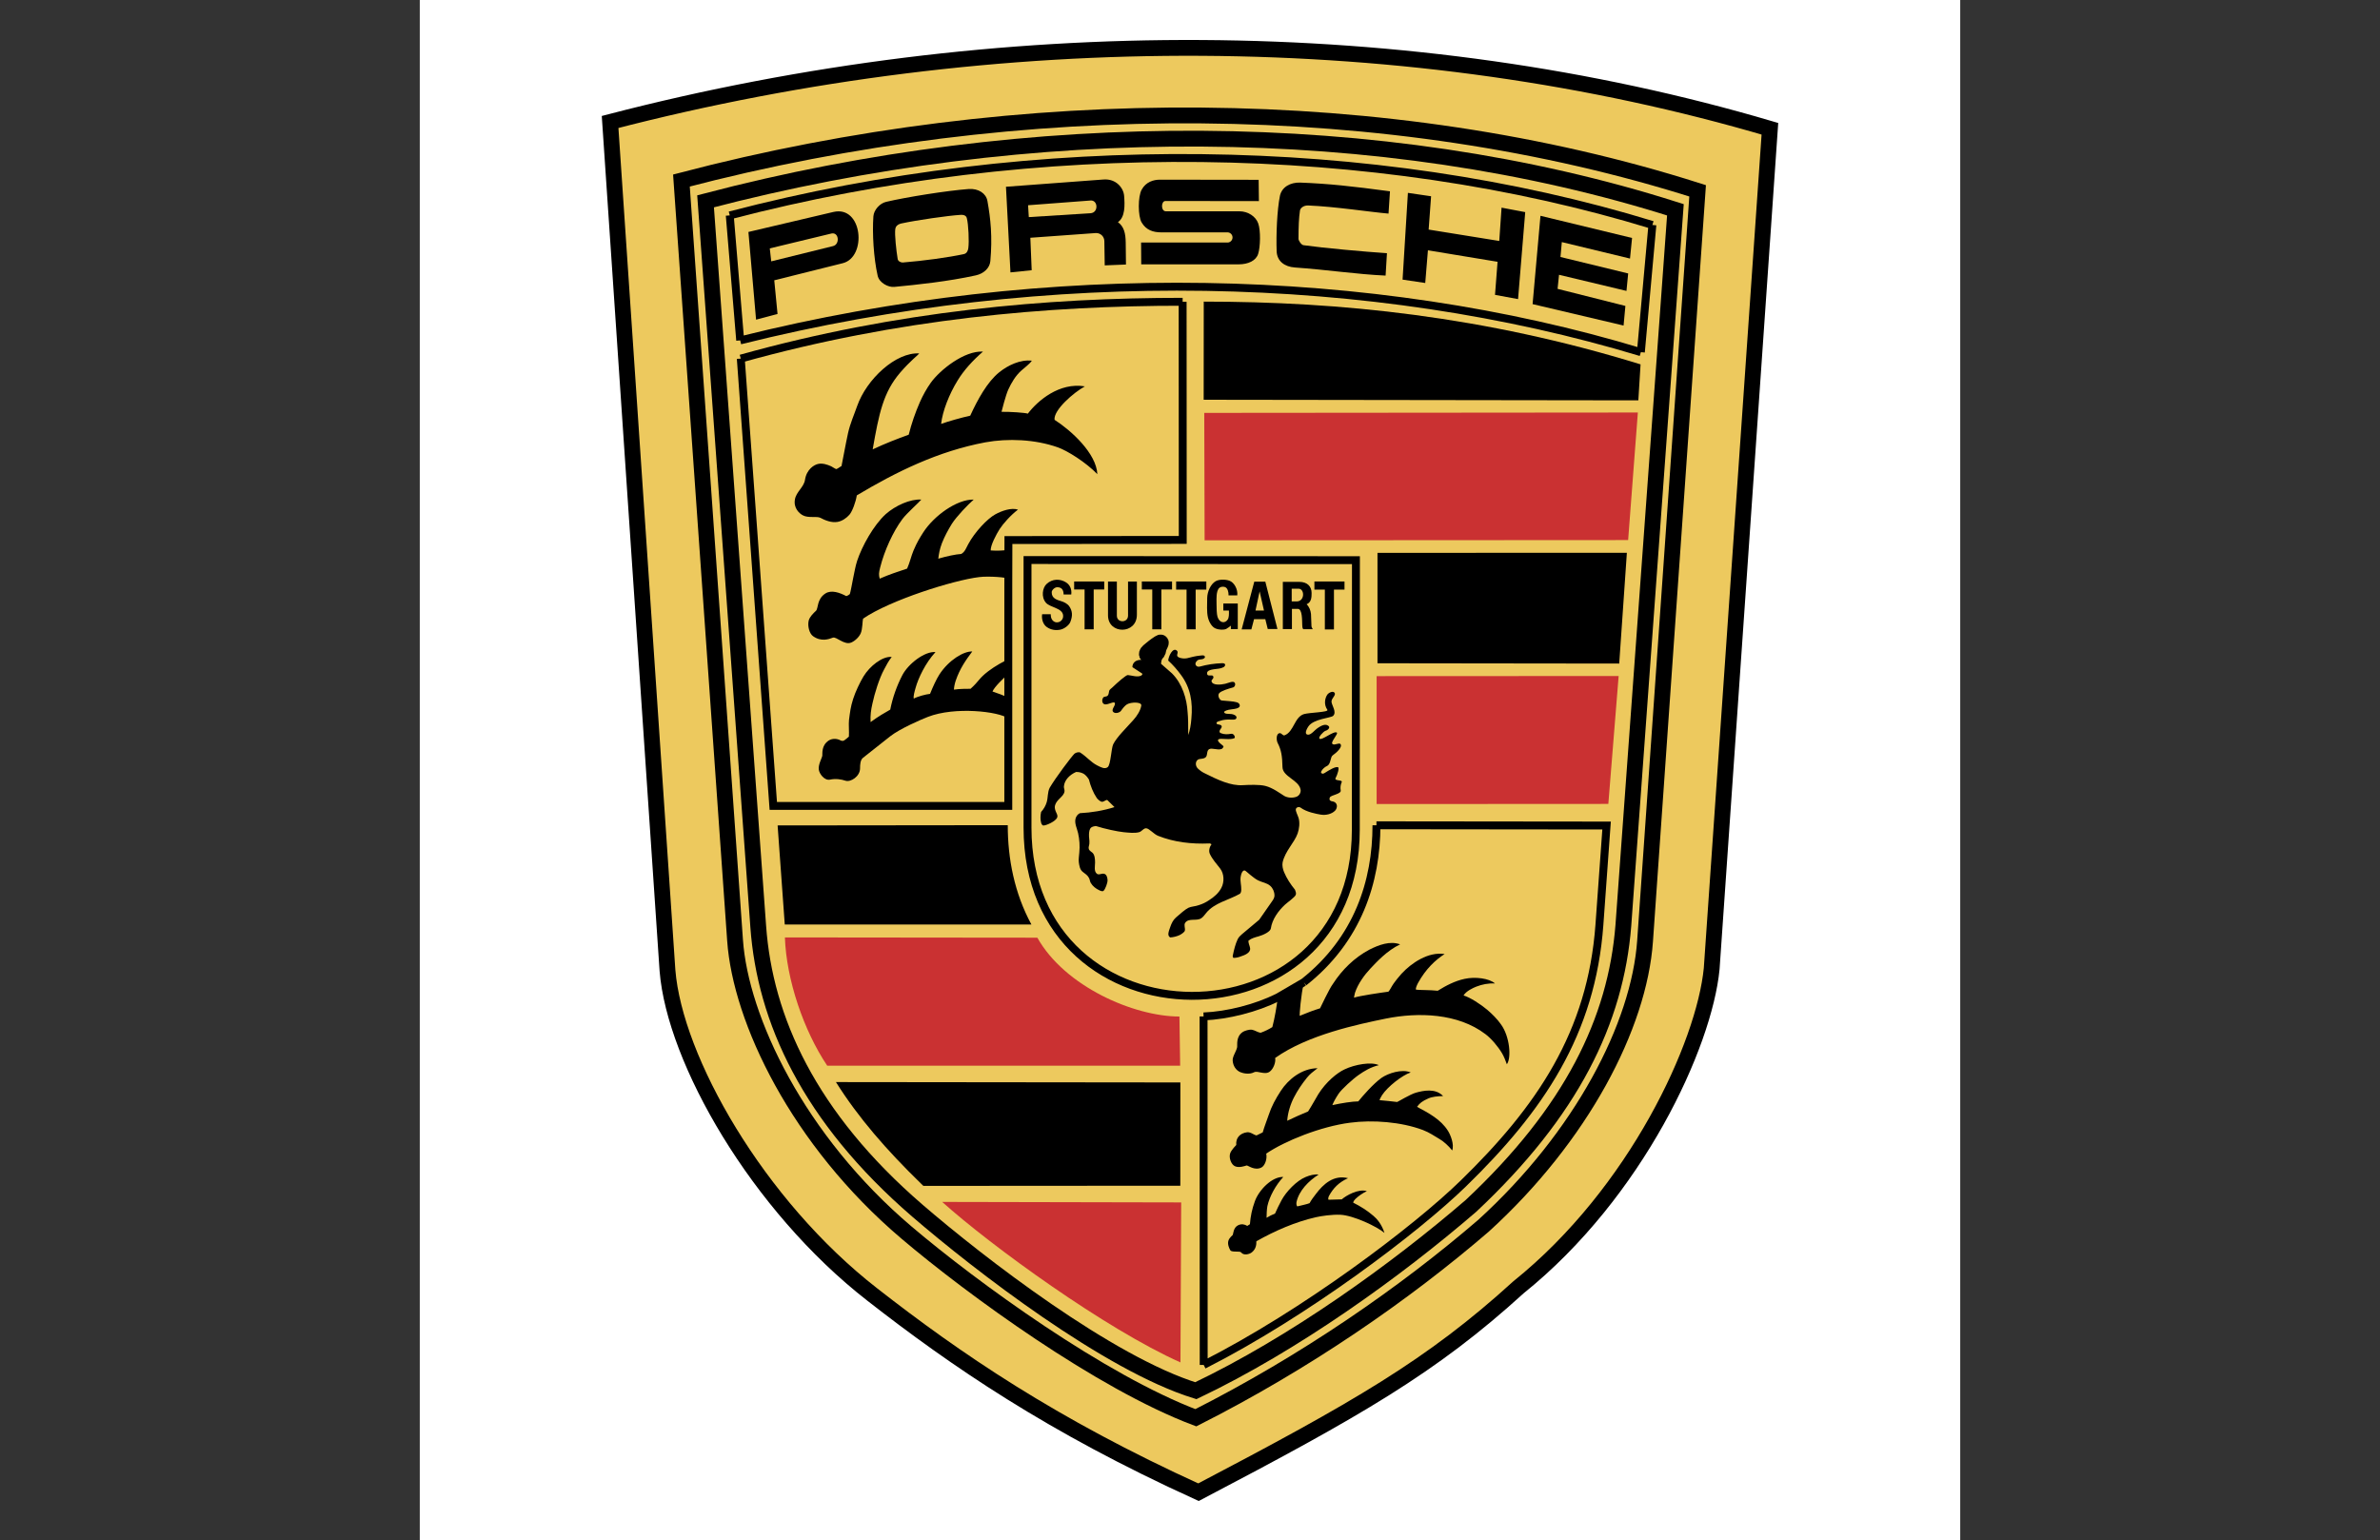 <?xml version="1.0" encoding="UTF-8" standalone="no"?><!-- Generator: Gravit.io --><svg xmlns="http://www.w3.org/2000/svg" xmlns:xlink="http://www.w3.org/1999/xlink" style="isolation:isolate" viewBox="0 0 309 200" width="309pt" height="200pt"><rect x="0" y="0" width="309" height="200" fill="#333333" stroke="none"/><g><path d=" M 54.5 0 L 254.5 0 L 254.5 200 L 54.5 200 L 54.5 0 Z " fill-rule="evenodd" fill="rgb(255,255,255)"/><mask id="_mask_ZJVn2hCNILp0iOlc47lSTIG9lDvyJV0J" x="-200%" y="-200%" width="400%" height="400%"><rect x="-200%" y="-200%" width="400%" height="400%" style="fill:white;"/><path d=" M 197.153 167.164 C 185.845 177.467 176.11 183.019 155.603 193.778 C 136.512 185.096 124.053 176.538 113.248 168.106 C 98.316 156.482 87.59 137.605 86.66 126.029 L 79.21 15.839 C 129.677 2.721 183.356 3.019 229.79 16.721 L 222.231 125.793 C 221.269 135.67 212.433 154.878 197.153 167.164 L 197.153 167.164 Z " fill-rule="evenodd" fill="black" stroke="none"/></mask><path d=" M 197.153 167.164 C 185.845 177.467 176.11 183.019 155.603 193.778 C 136.512 185.096 124.053 176.538 113.248 168.106 C 98.316 156.482 87.59 137.605 86.66 126.029 L 79.21 15.839 C 129.677 2.721 183.356 3.019 229.79 16.721 L 222.231 125.793 C 221.269 135.67 212.433 154.878 197.153 167.164 L 197.153 167.164 Z " fill-rule="evenodd" fill="rgb(237,201,94)"/><path d=" M 197.153 167.164 C 185.845 177.467 176.11 183.019 155.603 193.778 C 136.512 185.096 124.053 176.538 113.248 168.106 C 98.316 156.482 87.59 137.605 86.66 126.029 L 79.21 15.839 C 129.677 2.721 183.356 3.019 229.79 16.721 L 222.231 125.793 C 221.269 135.67 212.433 154.878 197.153 167.164 L 197.153 167.164 Z " fill-rule="evenodd" fill="rgb(237,201,94)" mask="url(#_mask_ZJVn2hCNILp0iOlc47lSTIG9lDvyJV0J)" vector-effect="non-scaling-stroke" stroke-width="2.052" stroke="rgb(0,0,0)" stroke-linejoin="miter" stroke-linecap="butt" stroke-miterlimit="2.613"/><mask id="_mask_JGvsnHJyxP5BZWIRea5LZrNEsCZQ0Lg6" x="-200%" y="-200%" width="400%" height="400%"><rect x="-200%" y="-200%" width="400%" height="400%" style="fill:white;"/><path d=" M 213.584 122.181 L 220.405 24.78 C 180.444 12.053 132.576 11.865 88.472 23.442 L 95.435 122.118 C 96.159 132.373 103.546 148.056 117.707 160.073 C 126.229 167.31 142.925 179.455 155.256 184.109 C 169.464 176.921 182.382 167.984 192.62 159.163 C 205.317 147.6 212.814 133.221 213.584 122.181 Z " fill-rule="evenodd" fill="black" stroke="none"/></mask><path d=" M 213.584 122.181 L 220.405 24.78 C 180.444 12.053 132.576 11.865 88.472 23.442 L 95.435 122.118 C 96.159 132.373 103.546 148.056 117.707 160.073 C 126.229 167.31 142.925 179.455 155.256 184.109 C 169.464 176.921 182.382 167.984 192.62 159.163 C 205.317 147.6 212.814 133.221 213.584 122.181 Z " fill-rule="evenodd" fill="rgb(237,201,94)"/><path d=" M 213.584 122.181 L 220.405 24.78 C 180.444 12.053 132.576 11.865 88.472 23.442 L 95.435 122.118 C 96.159 132.373 103.546 148.056 117.707 160.073 C 126.229 167.31 142.925 179.455 155.256 184.109 C 169.464 176.921 182.382 167.984 192.62 159.163 C 205.317 147.6 212.814 133.221 213.584 122.181 Z " fill-rule="evenodd" fill="rgb(237,201,94)" mask="url(#_mask_JGvsnHJyxP5BZWIRea5LZrNEsCZQ0Lg6)" vector-effect="non-scaling-stroke" stroke-width="2.052" stroke="rgb(0,0,0)" stroke-linejoin="miter" stroke-linecap="butt" stroke-miterlimit="2.613"/><mask id="_mask_dc4aROhusuLlc9bxB989NWLkaVVVuZ4b" x="-200%" y="-200%" width="400%" height="400%"><rect x="-200%" y="-200%" width="400%" height="400%" style="fill:white;"/><path d=" M 190.982 156.592 C 181.168 165.054 167.953 174.539 155.256 180.596 C 143.917 177.088 127.157 164.157 119.093 157.204 C 105.027 145.061 99.309 132.351 98.444 120.333 L 91.606 26.142 C 133.599 15.114 179.434 15.114 217.521 27.244 L 210.764 120.178 C 209.789 132.539 204.039 144.353 190.982 156.592 Z " fill-rule="evenodd" fill="black" stroke="none"/></mask><path d=" M 190.982 156.592 C 181.168 165.054 167.953 174.539 155.256 180.596 C 143.917 177.088 127.157 164.157 119.093 157.204 C 105.027 145.061 99.309 132.351 98.444 120.333 L 91.606 26.142 C 133.599 15.114 179.434 15.114 217.521 27.244 L 210.764 120.178 C 209.789 132.539 204.039 144.353 190.982 156.592 Z " fill-rule="evenodd" fill="rgb(237,201,94)"/><path d=" M 190.982 156.592 C 181.168 165.054 167.953 174.539 155.256 180.596 C 143.917 177.088 127.157 164.157 119.093 157.204 C 105.027 145.061 99.309 132.351 98.444 120.333 L 91.606 26.142 C 133.599 15.114 179.434 15.114 217.521 27.244 L 210.764 120.178 C 209.789 132.539 204.039 144.353 190.982 156.592 Z " fill-rule="evenodd" fill="rgb(237,201,94)" mask="url(#_mask_dc4aROhusuLlc9bxB989NWLkaVVVuZ4b)" vector-effect="non-scaling-stroke" stroke-width="2.052" stroke="rgb(0,0,0)" stroke-linejoin="miter" stroke-linecap="butt" stroke-miterlimit="2.613"/><path d=" M 94.746 27.971 L 96.1 44.205 M 96.1 44.205 C 136.187 34.186 178.179 35.192 213.037 45.732 M 213.037 45.732 L 214.532 29.215 M 214.532 29.215 C 178.415 18.142 134.565 17.543 94.746 27.972" fill="none" vector-effect="non-scaling-stroke" stroke-width="1.026" stroke="rgb(0,0,0)" stroke-linejoin="miter" stroke-linecap="butt" stroke-miterlimit="2.613"/><path d=" M 194.431 33.996 L 185.391 32.503 L 185.042 36.749 L 182.099 36.31 L 182.792 25.046 L 185.801 25.486 L 185.484 29.813 L 194.652 31.291 L 194.95 26.965 L 198.022 27.548 L 197.093 38.842 L 194.101 38.291 L 194.431 33.996 L 194.431 33.996 Z  M 150.797 30.176 C 149.695 30.176 148.813 29.877 148.23 28.902 C 147.727 28.1 147.727 25.488 148.23 24.623 C 148.781 23.616 149.773 23.333 150.592 23.333 L 163.413 23.35 L 163.446 26.117 L 151.318 26.101 C 150.719 26.101 150.703 27.439 151.364 27.439 L 160.925 27.439 C 162.043 27.439 163.036 28.116 163.351 28.995 C 163.697 29.94 163.634 32.08 163.351 32.96 C 163.083 33.842 162.074 34.327 160.814 34.327 L 148.167 34.327 L 148.15 31.497 L 159.412 31.497 C 159.757 31.469 160.023 31.182 160.023 30.836 C 160.023 30.49 159.757 30.202 159.412 30.175 L 150.797 30.175 L 150.797 30.176 Z  M 143.38 31.301 C 143.374 31.016 143.254 30.746 143.047 30.55 C 142.84 30.355 142.563 30.251 142.278 30.262 L 133.772 30.876 L 133.946 35.091 L 131.19 35.374 L 130.607 24.253 L 143.271 23.309 C 144.91 23.185 145.87 24.41 145.948 25.433 C 146.043 26.644 146.09 28.201 145.145 28.847 C 145.933 29.429 146.138 30.294 146.154 31.505 L 146.186 34.351 L 143.429 34.462 L 143.38 31.301 L 143.38 31.301 Z " fill-rule="evenodd" fill="rgb(0,0,0)"/><path d=" M 141.573 27.691 C 142.659 27.628 142.565 25.945 141.573 26.039 L 133.477 26.652 L 133.571 28.193 L 141.573 27.691 Z " fill-rule="evenodd" fill="rgb(237,201,94)"/><path d=" M 115.049 26.213 C 117.648 25.6 122.972 24.751 125.76 24.546 C 127.035 24.453 128.028 25.113 128.201 26.105 C 128.611 28.385 128.863 30.744 128.579 33.907 C 128.5 34.819 127.713 35.542 126.673 35.763 C 123.098 36.55 119.081 36.974 116.103 37.257 C 115.347 37.336 114.151 36.739 113.946 35.794 C 113.426 33.497 113.236 30.288 113.395 28.085 C 113.458 27.269 114.215 26.403 115.049 26.213 Z " fill-rule="evenodd" fill="rgb(0,0,0)"/><path d=" M 125.166 32.989 C 125.528 32.909 125.685 32.517 125.717 32.233 C 125.843 31.368 125.733 29.102 125.528 28.348 C 125.465 28.049 125.213 27.859 124.647 27.907 C 123.103 28.002 119.023 28.583 117.007 29.023 C 116.472 29.15 116.266 29.464 116.235 29.747 C 116.14 30.486 116.361 32.516 116.549 33.648 C 116.597 33.916 116.944 34.104 117.21 34.089 C 119.936 33.87 123.151 33.43 125.166 32.989 L 125.166 32.989 Z " fill-rule="evenodd" fill="rgb(237,201,94)"/><path d=" M 169.831 26.682 C 169.234 26.667 168.824 27.029 168.777 27.343 C 168.635 28.272 168.586 29.466 168.586 31.024 C 168.586 31.228 168.933 31.795 169.233 31.841 C 171.942 32.22 177.203 32.692 180.07 32.88 L 179.896 35.789 C 176.133 35.617 172.195 35.018 168.115 34.736 C 166.776 34.641 165.799 33.919 165.75 32.629 C 165.672 30.505 165.799 27.296 166.178 25.424 C 166.429 24.276 167.532 23.678 168.776 23.71 C 172.539 23.852 175.533 24.183 180.463 24.843 L 180.275 27.738 C 177.883 27.533 173.346 26.825 169.831 26.682 Z  M 108.196 27.527 C 112.008 26.631 112.59 33.395 109.408 34.181 L 100.524 36.399 L 100.949 40.772 L 98.161 41.511 L 97.168 30.122 L 108.196 27.527 Z " fill-rule="evenodd" fill="rgb(0,0,0)"/><path d=" M 108.149 31.958 C 109.062 31.752 108.937 30.117 107.959 30.321 L 99.942 32.256 L 100.131 33.939 L 108.149 31.958 Z " fill-rule="evenodd" fill="rgb(237,201,94)"/><path d=" M 202.412 35.684 L 202.224 37.51 L 211.028 39.728 L 210.792 42.275 L 198.979 39.492 L 200.002 28.024 L 211.894 30.902 L 211.627 33.576 L 202.775 31.438 L 202.6 33.373 L 211.39 35.512 L 211.169 37.777 L 202.412 35.684 Z " fill-rule="evenodd" fill="rgb(0,0,0)"/><path d=" M 130.91 85.655 L 130.91 76.108 L 130.92 72.082 L 130.925 70.131 L 153.559 70.115 L 153.544 39.189 M 153.544 39.189 C 135.934 39.189 116.64 40.856 96.178 46.568 M 96.178 46.568 L 100.398 104.658 L 130.909 104.658 L 130.909 85.655" fill="none" vector-effect="non-scaling-stroke" stroke-width="1.026" stroke="rgb(0,0,0)" stroke-linejoin="miter" stroke-linecap="butt" stroke-miterlimit="2.613"/><path d=" M 130.877 75.179 C 130.877 74.975 128.373 74.785 127.128 74.941 C 123.82 75.335 115.55 77.931 112.054 80.338 C 111.976 80.542 111.99 81.69 111.755 82.225 C 111.55 82.712 111.031 83.216 110.526 83.436 C 109.628 83.828 108.588 82.634 108.132 82.807 C 107.658 82.98 106.651 83.389 105.564 82.618 C 105.076 82.273 104.825 81.298 104.997 80.573 C 105.155 80.054 105.596 79.645 105.943 79.315 C 106.259 79 106.037 77.79 107.171 77.065 C 107.958 76.563 109.046 76.973 109.881 77.412 C 110.07 77.349 110.196 77.271 110.337 77.145 C 110.446 76.813 110.621 75.807 110.778 75.02 C 110.968 74.17 111.032 73.619 111.283 72.834 C 111.912 70.931 113.424 68.194 115 66.762 C 116.244 65.661 118.182 64.78 119.614 64.875 C 119.472 65.094 117.693 66.683 117.172 67.392 C 115.943 69.026 114.81 71.543 114.275 73.683 C 114.085 74.406 114.085 74.675 114.212 75.146 C 115.377 74.626 116.889 74.124 117.772 73.839 C 118.118 73.07 118.307 72.188 118.607 71.481 C 119.079 70.379 119.38 69.907 119.867 69.137 C 121.268 66.967 124.23 64.827 126.419 64.875 C 125.694 65.504 124.182 67.077 123.584 68.02 C 123.097 68.806 122.639 69.656 122.292 70.537 C 121.994 71.323 121.899 71.905 121.82 72.55 C 122.954 72.221 124.073 71.984 124.797 71.937 C 125.286 71.669 125.443 71.15 125.711 70.662 C 126.545 69.105 128.183 67.359 129.223 66.793 C 130.058 66.337 131.286 65.896 132.168 66.18 C 131.223 66.888 130.231 68.019 129.79 68.696 C 129.333 69.419 128.593 70.82 128.624 71.481 C 129.397 71.543 130.402 71.503 130.844 71.393 L 130.877 75.179 L 130.888 71.152 L 130.877 75.179 L 130.877 75.179 Z " fill-rule="evenodd" fill="rgb(0,0,0)"/><path d=" M 120.847 49.701 C 122.044 48.035 125.194 45.519 127.62 45.66 C 126.298 46.807 125.131 48.082 124.313 49.435 C 123.241 51.18 122.374 53.368 122.187 55.05 C 122.989 54.751 124.879 54.217 125.967 53.98 C 126.927 51.888 128.188 49.576 129.747 48.333 C 130.865 47.436 132.471 46.665 133.968 46.838 C 133.622 47.326 133.054 47.704 132.629 48.098 C 131.856 48.774 131.321 49.687 130.896 50.614 C 130.581 51.306 130.045 53.383 130.03 53.478 C 131.116 53.462 133.039 53.587 133.447 53.714 C 134.724 52.046 137.512 49.624 140.852 50.174 C 139.402 50.961 136.756 53.257 136.914 54.516 C 139.087 55.916 142.331 58.857 142.473 61.577 C 140.993 60.037 138.551 58.51 137.323 58.086 C 134.377 57.047 130.865 56.906 127.935 57.44 C 121.823 58.589 116.421 61.232 111.239 64.331 C 111.114 65.165 110.656 66.423 110.278 66.847 C 109.901 67.272 109.333 67.681 108.72 67.777 C 107.948 67.901 107.16 67.588 106.498 67.241 C 106.073 67.005 104.954 67.305 104.247 66.925 C 103.758 66.674 103.002 65.966 103.207 64.85 C 103.38 63.859 104.372 63.261 104.513 62.317 C 104.719 60.934 105.725 60.334 106.246 60.242 C 106.813 60.131 107.396 60.321 107.916 60.555 C 108.136 60.665 108.371 60.855 108.578 60.918 C 108.782 60.855 109.081 60.603 109.255 60.525 C 109.302 60.366 109.822 57.489 110.105 56.231 C 110.388 54.972 110.877 53.901 111.287 52.724 C 112.515 49.232 116.312 45.708 119.352 45.896 C 119.194 46.117 118.217 46.825 116.863 48.397 C 114.673 50.962 114.121 53.683 113.303 58.355 C 114.988 57.568 116.453 57.003 117.98 56.451 C 118.343 55.004 118.831 53.588 119.43 52.219 C 119.824 51.338 120.296 50.472 120.847 49.701 L 120.847 49.701 Z " fill-rule="evenodd" fill="rgb(0,0,0)"/><path d=" M 212.646 53.569 L 156.351 53.618 L 156.398 70.165 L 211.385 70.134 L 212.646 53.569 Z " fill-rule="evenodd" fill="rgb(202,49,50)"/><path d=" M 169.289 127.59 C 168.895 129.177 168.706 131.852 168.738 131.917 C 169.698 131.522 170.596 131.175 171.385 130.941 C 171.446 130.845 172.566 128.408 173.071 127.747 C 174.25 125.923 175.841 124.364 177.778 123.327 C 178.992 122.713 180.472 122.147 181.78 122.636 C 180.062 123.452 178.724 124.932 177.919 125.781 C 177.179 126.567 176.312 127.73 175.919 128.926 C 175.855 129.13 175.793 129.556 175.793 129.556 C 176.595 129.304 179.163 128.926 180.235 128.784 C 180.361 128.767 180.691 128.06 180.943 127.714 C 181.259 127.29 181.447 127.023 181.952 126.457 C 183.245 125.057 185.433 123.561 187.559 123.891 C 186.394 124.631 185.117 125.811 184.094 127.667 C 183.952 127.95 183.764 128.344 183.843 128.516 C 184.157 128.58 185.718 128.548 186.662 128.66 C 187.748 127.984 188.899 127.384 190.143 127.118 C 191.544 126.802 193.371 127.055 194.097 127.714 C 193.246 127.667 192.441 127.825 191.671 128.124 C 191.229 128.298 190.348 128.707 190.015 129.272 C 190.853 129.508 192.222 130.405 193.088 131.128 C 193.685 131.631 194.411 132.355 194.867 133.017 C 196.018 134.573 196.253 137.372 195.639 138.207 C 195.467 137.718 195.276 137.233 195.011 136.774 C 194.458 135.847 193.591 134.841 192.851 134.289 C 189.277 131.569 184.125 131.427 179.922 132.275 C 176.312 133.017 169.807 134.369 165.555 137.388 C 165.664 137.926 165.332 138.819 164.846 139.168 C 164.199 139.638 163.285 138.993 162.813 139.247 C 162.169 139.576 161.365 139.37 161.034 139.23 C 160.466 138.992 160.089 138.411 160.041 137.735 C 159.994 137.199 160.513 136.555 160.624 135.974 C 160.673 135.736 160.419 134.573 161.412 133.976 C 161.601 133.867 162.169 133.661 162.561 133.725 C 162.954 133.803 163.271 134.054 163.663 134.118 C 164.198 133.928 164.71 133.68 165.191 133.378 C 165.508 132.166 165.742 130.765 165.901 129.523 L 169.289 127.59 L 169.289 127.59 Z " fill-rule="evenodd" fill="rgb(0,0,0)"/><path d=" M 165.902 129.523 C 163.081 130.924 159.395 131.868 156.262 131.994 M 156.262 131.994 L 156.278 177.248 M 156.278 177.248 C 169.431 170.58 183.857 159.664 190.002 153.671 C 199.94 143.994 206.635 134.195 207.657 120.069 M 207.656 120.07 L 208.586 107.204 L 178.707 107.172 M 178.708 107.171 C 178.708 114.47 176.282 122.029 169.276 127.554 M 169.276 127.554 L 165.902 129.523" fill="none" vector-effect="non-scaling-stroke" stroke-width="1.026" stroke="rgb(0,0,0)" stroke-linejoin="miter" stroke-linecap="butt" stroke-miterlimit="2.613"/><path d=" M 169.831 144.333 C 170.305 143.61 170.873 142.553 171.154 142.098 C 172.147 140.509 173.58 139.33 174.559 138.874 C 175.896 138.23 178.054 137.851 179.015 138.323 C 177.959 138.576 177.157 139.063 176.415 139.582 C 175.658 140.1 174.178 141.454 173.8 142.02 C 173.377 142.65 173.09 143.215 172.981 143.513 C 174.177 143.247 175.612 143.026 176.351 143.026 C 176.889 142.35 178.305 140.73 179.36 139.975 C 180.211 139.377 182.023 138.78 183.156 139.267 C 182.07 139.614 180.149 141.123 179.439 142.208 C 179.282 142.461 179.139 142.729 179.109 142.869 C 179.691 142.917 180.793 143.026 181.393 143.106 C 181.454 143.106 183.094 142.099 183.833 141.894 C 184.796 141.627 186.37 141.282 187.361 142.336 C 186.638 142.351 185.958 142.413 185.424 142.651 C 184.654 142.997 184.322 143.248 183.976 143.735 C 185.487 144.537 187.064 145.372 187.994 146.852 C 188.322 147.371 188.827 148.597 188.543 149.399 C 188.071 148.802 187.425 148.22 186.906 147.92 C 186.166 147.494 185.63 147.086 184.731 146.74 C 181.912 145.686 178.225 145.402 175.28 145.796 C 171.47 146.284 166.79 148.173 164.397 149.808 C 164.555 150.546 164.193 151.411 163.768 151.616 C 162.87 152.071 162.005 151.301 161.846 151.348 C 161.608 151.427 160.883 151.678 160.364 151.459 C 159.846 151.254 159.516 150.34 159.72 149.758 C 159.876 149.318 160.507 148.688 160.507 148.688 C 160.411 147.73 161.042 147.149 161.909 147.037 C 162.398 146.99 162.745 147.369 163.138 147.447 C 163.501 147.274 163.752 147.149 163.942 147.053 C 164.163 146.267 164.493 145.465 164.712 144.804 C 165.075 143.687 165.611 142.696 166.289 141.659 C 167.263 140.164 168.998 138.748 171.062 138.716 C 170.432 139.205 170.069 139.473 169.676 139.96 C 168.999 140.809 168.478 141.58 168.006 142.491 C 167.581 143.293 167.188 144.489 167.122 145.543 C 167.88 145.183 169.045 144.647 169.831 144.333 L 169.831 144.333 Z  M 169.527 152.841 C 170.063 152.622 170.629 152.464 171.197 152.527 C 169.874 153.375 168.66 154.618 168.329 156.095 C 168.299 156.255 168.299 156.567 168.44 156.662 C 168.817 156.567 169.777 156.362 170.031 156.239 C 170.188 155.909 170.581 155.39 170.849 155.044 C 171.793 153.785 173.149 152.527 175.021 152.999 C 173.795 153.547 173.086 154.319 172.549 155.295 C 172.455 155.469 172.391 155.797 172.517 155.797 C 172.833 155.797 174.03 155.75 174.203 155.75 C 174.754 155.262 176.361 154.334 177.464 154.681 C 176.914 154.94 176.409 155.285 175.969 155.704 C 175.86 155.829 175.715 155.987 175.685 156.176 C 176.662 156.662 177.527 157.213 178.332 157.906 C 178.758 158.267 179.372 158.944 179.749 160.107 C 178.804 159.291 175.715 157.828 174.031 157.749 C 172.93 157.702 171.559 157.906 170.866 158.063 C 168.203 158.661 165.461 159.857 163.116 161.194 C 163.131 161.65 163.053 162.202 162.533 162.625 C 162.186 162.909 161.431 163.051 161.147 162.642 C 160.991 162.421 159.965 162.656 159.744 162.374 C 159.744 162.374 159.476 161.964 159.444 161.477 C 159.414 160.958 159.761 160.644 160.044 160.376 C 160.123 160.282 160.107 159.402 160.767 159.101 C 161.177 158.912 161.588 158.977 161.934 159.196 C 162.076 159.117 162.185 159.038 162.279 158.977 C 162.358 157.954 162.549 157.01 162.925 155.988 C 163.446 154.539 165.147 152.778 166.612 152.841 C 165.621 153.911 164.817 155.39 164.549 156.617 C 164.47 157.01 164.44 157.78 164.44 158.143 C 164.791 157.928 165.159 157.744 165.541 157.592 C 165.699 157.215 166.155 156.271 166.392 155.845 C 166.992 154.744 168.33 153.329 169.527 152.841 Z " fill-rule="evenodd" fill="rgb(0,0,0)"/><path d=" M 101.905 121.735 C 102.094 127.208 104.331 133.816 107.402 138.394 L 153.223 138.394 L 153.128 132.006 C 147.237 132.006 138.243 128.122 134.683 121.768 L 101.905 121.735 Z " fill-rule="evenodd" fill="rgb(202,49,50)"/><path d=" M 133.404 107.458 C 133.404 136.559 176.027 136.559 176.027 107.758 M 176.027 107.758 L 176.043 72.743 L 133.405 72.727 L 133.405 107.457" fill="none" vector-effect="non-scaling-stroke" stroke-width="1.026" stroke="rgb(0,0,0)" stroke-linejoin="miter" stroke-linecap="butt" stroke-miterlimit="2.613"/><path d=" M 147.135 93.513 C 147.64 92.962 148.082 92.238 148.175 91.625 C 148.253 91.121 146.836 91.154 146.316 91.468 C 146.032 91.641 145.764 91.987 145.544 92.302 C 145.386 92.538 144.819 92.727 144.536 92.459 C 144.236 92.176 144.773 91.688 144.757 91.389 C 144.757 90.887 143.795 91.641 143.354 91.437 C 143.055 91.295 143.039 90.84 143.244 90.573 C 143.354 90.429 143.67 90.494 143.812 90.336 C 143.954 90.178 143.954 89.944 144.002 89.738 C 144.065 89.502 144.316 89.393 144.474 89.22 C 145.073 88.637 146.207 87.647 146.427 87.662 C 146.945 87.71 147.686 87.977 148.143 87.74 C 148.237 87.694 148.41 87.538 148.253 87.442 L 147.024 86.64 C 147.013 86.384 147.116 86.136 147.306 85.964 C 147.874 85.46 148.756 85.806 149.497 85.696 C 150.016 85.617 150.505 85.413 150.882 85.051 C 150.976 85.428 150.74 85.806 150.74 86.199 C 151.213 86.64 151.702 87.017 152.158 87.442 C 153.512 88.795 154.095 90.76 154.19 92.491 C 154.269 93.293 154.269 94.112 154.269 95.449 C 154.49 94.884 154.631 94.048 154.678 93.325 C 154.883 91.186 154.552 89.283 153.34 87.662 C 152.847 86.98 152.287 86.348 151.669 85.776 C 151.733 85.147 152.269 84.076 152.772 84.469 C 153.103 84.722 152.616 85.098 152.962 85.319 C 153.341 85.556 153.892 85.524 154.128 85.476 C 154.68 85.335 155.215 85.194 155.717 85.147 C 155.955 85.13 156.347 85.02 156.427 85.257 C 156.491 85.414 156.318 85.524 156.144 85.587 C 155.939 85.65 155.625 85.604 155.45 85.777 C 155.308 85.918 155.167 86.075 155.215 86.279 C 155.276 86.516 155.529 86.641 155.78 86.562 C 156.731 86.3 157.709 86.152 158.695 86.121 C 159.216 86.121 159.105 86.499 158.853 86.641 C 158.68 86.735 158.411 86.814 158.238 86.83 C 157.309 86.94 156.616 87.003 156.727 87.539 C 156.806 87.9 157.388 87.553 157.513 87.82 C 157.655 88.103 157.262 88.261 157.294 88.45 C 157.388 89.046 158.538 88.922 159.074 88.795 C 159.467 88.701 160.097 88.386 160.288 88.638 C 160.46 88.857 160.318 89.204 160.097 89.267 C 159.529 89.425 158.553 89.707 158.285 90.023 C 158.034 90.321 158.334 90.935 158.632 90.966 C 159.308 91.045 160.05 91.045 160.585 91.202 C 160.79 91.265 160.964 91.407 160.964 91.627 C 160.964 91.863 160.727 91.942 160.539 92.004 C 160.176 92.114 159.562 92.114 159.229 92.255 C 159.12 92.303 158.899 92.382 158.932 92.508 C 159.025 92.744 159.499 92.681 159.892 92.728 C 160.113 92.744 160.539 92.916 160.539 93.152 C 160.539 93.404 160.318 93.482 159.922 93.452 C 159.308 93.404 158.743 93.482 158.475 93.593 C 158.394 93.624 157.924 93.686 157.938 93.908 C 157.97 94.174 158.475 94.002 158.598 94.269 C 158.709 94.521 158.363 94.663 158.333 94.977 C 158.333 95.104 158.394 95.166 158.522 95.214 C 158.932 95.387 159.404 95.37 159.812 95.292 C 160.238 95.214 160.396 95.78 160.287 95.843 C 159.734 96.142 158.505 95.828 158.222 96 C 157.829 96.252 158.883 96.819 158.852 96.945 C 158.819 97.086 158.694 97.228 158.598 97.26 C 158.065 97.464 157.372 97.071 156.978 97.291 C 156.648 97.495 156.789 98.014 156.585 98.283 C 156.331 98.613 155.764 98.472 155.513 98.66 C 155.183 98.896 155.166 99.461 155.529 99.808 C 155.813 100.076 156.08 100.264 156.443 100.436 C 158.083 101.254 159.783 102.073 161.374 101.962 C 162.193 101.915 163.53 101.869 164.272 102.058 C 165.233 102.293 166.207 103.032 166.714 103.346 C 167.122 103.597 167.784 103.663 168.305 103.474 C 168.682 103.346 168.933 102.906 168.856 102.53 C 168.618 101.271 166.54 100.878 166.507 99.619 C 166.477 98.173 166.351 97.386 165.877 96.472 C 165.705 96.127 165.673 95.325 166.084 95.215 C 166.414 95.136 166.523 95.593 166.791 95.482 C 168.005 95.009 168.052 93.091 169.313 92.729 C 170.052 92.524 172.54 92.492 172.336 92.178 C 171.817 91.439 172.053 90.589 172.336 90.196 C 172.525 89.945 173.046 89.692 173.25 89.945 C 173.533 90.274 172.825 90.667 172.873 91.156 C 172.92 91.611 173.581 92.492 173.078 92.964 C 172.778 93.246 170.524 93.342 169.863 94.348 C 169.454 94.962 169.408 95.45 169.896 95.402 C 170.289 95.356 170.619 94.884 170.98 94.616 C 171.626 94.145 172.147 93.955 172.51 94.301 C 172.699 94.474 172.447 94.805 172.1 94.898 C 171.817 94.993 171.124 95.733 171.312 95.92 C 171.595 96.219 173.17 94.852 173.566 95.135 C 173.77 95.291 172.792 96.299 172.966 96.567 C 173.17 96.897 173.833 96.378 174.038 96.63 C 174.335 97.008 173.517 97.746 173.045 98.076 C 172.684 98.313 172.824 99.193 172.305 99.46 C 171.722 99.744 171.454 100.246 171.516 100.325 C 171.58 100.45 171.721 100.544 171.942 100.404 C 172.586 99.994 173.39 99.507 173.721 99.634 C 173.91 99.713 173.644 100.608 173.407 101.032 C 173.169 101.458 174.368 101.223 174.193 101.583 C 174.045 101.914 174.001 102.282 174.068 102.638 C 174.163 103.126 172.777 103.235 172.651 103.566 C 172.509 103.945 172.792 104.038 172.935 104.055 C 173.77 104.18 173.658 104.95 173.328 105.281 C 172.888 105.723 172.131 105.896 171.47 105.786 C 170.902 105.69 169.626 105.454 168.872 104.888 C 168.634 104.716 168.288 104.841 168.24 105.077 C 168.193 105.345 168.477 105.833 168.603 106.242 C 168.777 106.854 168.682 107.626 168.477 108.224 C 168.037 109.466 166.854 110.503 166.523 111.998 C 166.445 112.393 166.556 112.879 166.714 113.258 C 167.059 114.075 167.563 114.847 168.131 115.538 C 168.21 115.759 168.32 116.01 168.226 116.214 C 168.101 116.529 167.122 117.205 166.84 117.473 C 165.942 118.306 165.17 119.392 164.996 120.571 C 164.933 120.994 164.022 121.42 163.406 121.594 C 162.95 121.718 162.477 121.845 162.098 122.143 C 162.052 122.49 162.256 122.789 162.303 123.134 C 162.381 123.732 161.626 124.031 161.042 124.22 C 160.766 124.327 160.473 124.385 160.177 124.392 C 160.068 124.392 160.034 124.204 160.051 124.111 C 160.223 123.293 160.381 122.632 160.695 121.957 C 160.823 121.704 161.027 121.5 161.233 121.327 L 163.484 119.439 L 165.249 116.906 C 165.405 116.671 165.468 116.466 165.468 116.294 C 165.468 115.805 165.264 115.35 164.917 115.036 C 164.477 114.642 163.831 114.58 163.342 114.326 C 162.712 114.014 161.798 113.131 161.673 113.067 C 161.326 112.895 161.122 113.523 161.075 113.886 C 160.996 114.437 161.169 114.956 161.154 115.506 C 161.154 115.759 161.122 115.901 160.996 116.057 C 159.517 116.905 157.673 117.22 156.587 118.574 C 156.396 118.809 156.225 119.062 155.972 119.235 C 155.356 119.66 154.334 119.171 153.876 119.832 C 153.672 120.132 153.909 120.525 153.83 120.855 C 153.782 121.044 153.42 121.295 153.138 121.437 C 152.759 121.607 152.354 121.707 151.94 121.735 C 151.484 121.516 151.767 120.872 151.924 120.414 C 152.081 119.942 152.302 119.472 152.665 119.156 C 153.201 118.686 153.876 118.088 154.304 117.881 C 154.665 117.708 155.217 117.708 155.657 117.536 C 156.122 117.394 156.563 117.181 156.964 116.906 C 157.611 116.499 158.208 115.994 158.571 115.301 C 158.981 114.517 158.935 113.464 158.414 112.786 C 157.942 112.172 157.391 111.574 157.076 110.881 C 156.902 110.504 157.028 109.986 157.297 109.639 C 157.281 109.625 157.093 109.497 156.981 109.53 C 154.729 109.626 152.446 109.375 150.351 108.539 C 149.799 108.318 149.232 107.611 148.838 107.565 C 148.476 107.516 148.255 107.973 147.893 108.067 C 147.31 108.225 146.553 108.13 145.877 108.067 C 145.089 107.988 143.451 107.642 142.269 107.265 C 142.08 107.297 141.876 107.328 141.702 107.439 C 141.45 107.612 141.404 107.988 141.387 108.305 C 141.356 108.728 141.481 109.121 141.434 109.561 C 141.419 109.782 141.294 110.019 141.356 110.224 C 141.419 110.475 141.67 110.585 141.844 110.743 C 142.127 111.011 142.175 111.56 142.175 112 C 142.175 112.488 142.001 113.133 142.411 113.465 C 142.663 113.669 143.01 113.4 143.325 113.465 C 143.672 113.526 143.781 113.951 143.797 114.281 C 143.814 114.658 143.499 115.461 143.293 115.665 C 143.151 115.808 142.914 115.698 142.742 115.619 C 142.287 115.414 141.86 115.083 141.609 114.644 C 141.499 114.454 141.499 114.219 141.388 114.017 C 141.215 113.67 140.899 113.466 140.585 113.228 C 140.207 112.945 140.128 112.428 140.065 111.97 C 140.018 111.546 140.097 111.134 140.128 110.711 C 140.21 109.869 140.156 109.019 139.971 108.194 C 139.829 107.566 139.483 106.935 139.64 106.307 C 139.719 106.008 139.923 105.725 140.207 105.6 C 141.735 105.521 143.247 105.268 144.696 104.811 L 143.752 103.883 C 143.514 103.883 143.326 104.12 143.09 104.12 C 142.838 104.12 142.491 103.759 142.398 103.632 C 141.909 102.908 141.595 102.075 141.374 101.226 C 141.168 100.896 140.917 100.563 140.538 100.408 C 140.276 100.293 139.991 100.239 139.704 100.25 C 138.916 100.597 138.191 101.273 138.128 102.138 C 138.112 102.359 138.238 102.548 138.207 102.766 C 138.16 103.145 137.876 103.396 137.608 103.664 C 137.34 103.931 137.088 104.199 136.978 104.576 C 136.884 104.89 136.995 105.22 137.135 105.52 C 137.23 105.724 137.34 105.928 137.262 106.148 C 137.072 106.666 135.829 107.202 135.467 107.202 C 135.341 107.202 135.23 107.03 135.183 106.887 C 135.041 106.415 135.073 105.913 135.168 105.439 C 135.499 105.078 135.751 104.655 135.892 104.182 C 136.081 103.555 135.986 102.877 136.286 102.294 C 137.073 100.959 139.089 98.285 139.484 97.891 C 139.657 97.717 140.082 97.623 140.256 97.733 C 141.107 98.284 141.611 98.96 142.429 99.385 C 142.871 99.605 143.422 99.936 143.816 99.62 C 144.209 99.306 144.273 97.199 144.525 96.663 C 144.978 95.731 146.254 94.504 147.135 93.513 L 147.135 93.513 Z  M 162.814 80.41 L 162.468 81.731 L 161.207 81.731 L 162.846 75.533 L 164.279 75.533 L 165.853 81.685 L 164.595 81.685 L 164.279 80.41 L 162.814 80.41 L 162.814 80.41 Z  M 159.504 77.314 C 159.521 76.906 159.395 76.371 159.064 76.245 C 158.716 76.119 158.355 76.228 158.199 76.465 C 157.929 76.906 157.929 77.503 157.946 78.414 C 157.946 78.965 157.962 79.737 158.071 80.098 C 158.339 80.932 159.048 80.98 159.394 80.46 C 159.569 80.209 159.569 79.722 159.552 79.282 L 158.827 79.282 L 158.827 78.369 L 160.702 78.369 L 160.702 81.703 L 159.804 81.703 L 159.804 81.247 C 159.788 81.279 159.394 81.577 159.204 81.672 C 158.89 81.813 158.292 81.813 157.804 81.608 C 157.394 81.436 157.002 80.886 156.827 80.178 C 156.655 79.437 156.732 78.477 156.732 77.66 C 156.748 76.796 157.204 75.835 157.834 75.474 C 158.276 75.222 159.094 75.222 159.615 75.41 C 160.245 75.631 160.732 76.543 160.638 77.313 L 159.504 77.313 L 159.504 77.314 L 159.504 77.314 Z  M 138.404 75.627 C 138.908 75.942 139.176 76.524 139.083 77.201 L 138.089 77.201 C 138.089 76.572 137.821 76.272 137.287 76.257 C 136.956 76.24 136.546 76.619 136.546 76.902 C 136.529 77.735 137.271 77.909 137.774 78.066 C 138.152 78.177 138.608 78.412 138.829 78.742 C 139.239 79.339 139.286 79.969 138.956 80.787 C 138.799 81.179 138.2 81.651 137.696 81.761 C 137.129 81.888 136.436 81.825 135.869 81.399 C 135.413 81.053 135.207 80.376 135.302 79.763 L 136.42 79.763 C 136.42 80.063 136.467 80.282 136.593 80.472 C 136.688 80.598 136.861 80.802 137.161 80.818 C 137.401 80.836 137.637 80.747 137.804 80.573 C 137.972 80.4 138.053 80.161 138.026 79.922 C 137.963 78.962 136.357 78.899 135.805 78.284 C 135.143 77.53 135.349 76.318 135.885 75.831 C 136.625 75.141 137.633 75.141 138.404 75.627 Z  M 170.209 79.729 C 170.224 79.965 170.241 80.799 170.272 81.334 C 170.289 81.491 170.445 81.695 170.445 81.711 L 169.263 81.711 C 169.107 81.711 169.09 81.427 169.074 81.192 C 169.044 80.563 169.106 79.068 168.492 79.068 L 167.734 79.068 L 167.734 81.695 L 166.553 81.695 L 166.553 75.56 L 168.681 75.56 C 169.75 75.56 170.288 76.174 170.288 77.007 C 170.288 77.558 170.271 78.202 169.641 78.47 C 169.971 78.786 170.16 79.258 170.209 79.729 L 170.209 79.729 Z " fill-rule="evenodd" fill="rgb(0,0,0)"/><path d=" M 168.589 76.447 L 167.705 76.447 L 167.705 78.1 L 168.352 78.1 C 169.425 78.1 169.408 76.447 168.589 76.447 Z " fill-rule="evenodd" fill="rgb(237,201,94)"/><path d=" M 141.996 81.722 L 140.814 81.722 L 140.814 76.547 L 139.459 76.547 L 139.459 75.509 L 143.366 75.509 L 143.366 76.547 L 141.996 76.547 L 141.996 81.722 L 141.996 81.722 Z  M 149.601 81.722 L 149.601 76.547 L 148.245 76.547 L 148.245 75.509 L 152.168 75.509 L 152.168 76.547 L 150.782 76.547 L 150.782 81.722 L 149.601 81.722 Z  M 152.699 75.51 L 156.621 75.51 L 156.621 76.565 L 155.235 76.565 L 155.235 81.724 L 154.053 81.724 L 154.053 76.565 L 152.699 76.565 L 152.699 75.51 Z  M 173.19 76.565 L 173.19 81.741 L 172.008 81.741 L 172.008 76.565 L 170.652 76.565 L 170.652 75.512 L 174.56 75.512 L 174.56 76.565 L 173.19 76.565 L 173.19 76.565 Z  M 146.456 79.94 L 146.456 75.52 L 147.604 75.52 L 147.604 79.83 C 147.604 82.41 143.855 82.41 143.855 79.909 L 143.855 75.52 L 145.004 75.52 L 145.004 79.956 C 145.005 80.917 146.456 80.917 146.456 79.94 L 146.456 79.94 Z " fill-rule="evenodd" fill="rgb(0,0,0)"/><mask id="_mask_0BMjbMN5zHpkfXiOrDwh5IYtStrYtmeS" x="-200%" y="-200%" width="400%" height="400%"><rect x="-200%" y="-200%" width="400%" height="400%" style="fill:white;"/><path d=" M 149.108 84.582 C 149.454 84.284 149.942 83.873 150.509 83.513 C 151.014 83.182 150.446 83.937 150.415 84.252 C 150.32 85.1 149.674 85.195 148.966 85.038 C 148.84 85.007 148.888 84.77 149.108 84.582 Z " fill="black" stroke="none"/></mask><path d=" M 149.108 84.582 C 149.454 84.284 149.942 83.873 150.509 83.513 C 151.014 83.182 150.446 83.937 150.415 84.252 C 150.32 85.1 149.674 85.195 148.966 85.038 C 148.84 85.007 148.888 84.77 149.108 84.582 Z " fill="none"/><path d=" M 149.108 84.582 C 149.454 84.284 149.942 83.873 150.509 83.513 C 151.014 83.182 150.446 83.937 150.415 84.252 C 150.32 85.1 149.674 85.195 148.966 85.038 C 148.84 85.007 148.888 84.77 149.108 84.582 Z " fill="none" mask="url(#_mask_0BMjbMN5zHpkfXiOrDwh5IYtStrYtmeS)" vector-effect="non-scaling-stroke" stroke-width="2.052" stroke="rgb(0,0,0)" stroke-linejoin="miter" stroke-linecap="butt" stroke-miterlimit="2.613"/><path d=" M 178.729 104.413 L 208.814 104.396 L 210.152 87.787 L 178.729 87.802 L 178.729 104.413 L 178.729 104.413 Z  M 153.356 156.146 L 122.326 156.082 C 128.72 161.823 143.527 172.568 153.261 176.925 L 153.356 156.146 L 153.356 156.146 Z " fill-rule="evenodd" fill="rgb(202,49,50)"/><path d=" M 130.91 90.641 L 130.91 93.3 C 129.681 92.388 123.979 91.727 120.466 93.096 C 119.617 93.425 116.844 94.621 115.583 95.612 L 112.04 98.413 C 111.693 98.694 111.662 99.309 111.662 99.781 C 111.662 100.819 110.449 101.605 109.772 101.384 C 109.221 101.195 108.465 101.086 107.771 101.242 C 107.031 101.4 106.37 100.472 106.306 99.937 C 106.212 99.277 106.733 98.413 106.763 98.128 C 106.794 97.861 106.621 96.807 107.597 96.162 C 108.038 95.879 108.653 95.894 109.093 96.131 C 109.222 96.206 109.374 96.229 109.519 96.193 C 109.676 96.131 110.102 95.753 110.212 95.659 C 110.26 95.031 110.165 94.039 110.228 93.489 C 110.37 92.418 110.433 91.806 110.764 90.767 C 111.047 89.87 111.662 88.565 112.118 87.826 C 112.938 86.489 114.56 85.199 115.772 85.309 C 115.299 85.938 115.142 86.269 114.796 86.914 C 114.151 88.094 113.552 90.044 113.269 91.364 C 113.079 92.214 112.984 92.875 113.031 93.771 C 113.961 93.079 114.937 92.514 115.582 92.151 C 115.894 90.59 116.424 89.081 117.157 87.668 C 117.945 86.174 120.071 84.554 121.457 84.679 C 120.15 86.095 119.221 88.062 118.875 89.32 C 118.733 89.822 118.559 90.404 118.638 90.72 C 119.157 90.438 120.23 90.154 120.749 90.107 C 121.095 89.241 121.567 88.203 121.961 87.591 C 123.19 85.702 125.127 84.554 126.231 84.601 C 125.365 85.764 124.623 86.82 124.088 88.376 C 123.93 88.831 123.852 89.32 123.852 89.556 C 124.528 89.445 125.584 89.445 126.01 89.445 C 127.158 88.414 127.045 88.132 128.31 87.165 C 129.098 86.551 130.562 85.717 130.909 85.653 L 130.909 87.513 C 130.309 88.049 129.097 89.201 128.859 89.8 C 129.381 89.99 130.421 90.311 130.91 90.641 L 130.91 90.641 Z " fill-rule="evenodd" fill="rgb(0,0,0)"/><path d=" M 164.105 79.284 L 163.539 76.798 L 163.004 79.284 L 164.105 79.284 L 164.105 79.284 Z " fill-rule="evenodd" fill="rgb(237,201,94)"/><path d=" M 211.219 71.783 L 178.842 71.796 L 178.842 86.132 L 210.226 86.17 L 211.181 72.349 L 211.219 71.783 Z  M 212.709 51.99 L 212.997 47.317 C 192.679 41.047 173.892 39.168 156.285 39.168 L 156.276 51.912 L 212.709 51.99 Z  M 133.908 120.053 C 131.707 115.99 130.839 111.528 130.839 107.158 L 100.959 107.19 L 101.888 120.056 L 133.908 120.053 L 133.908 120.053 Z  M 153.243 153.977 L 153.249 140.567 L 108.533 140.519 C 111.436 145.151 115.164 149.407 119.513 153.64 C 119.632 153.757 119.756 153.877 119.882 153.999 L 153.243 153.977 Z " fill-rule="evenodd" fill="rgb(0,0,0)"/></g></svg>